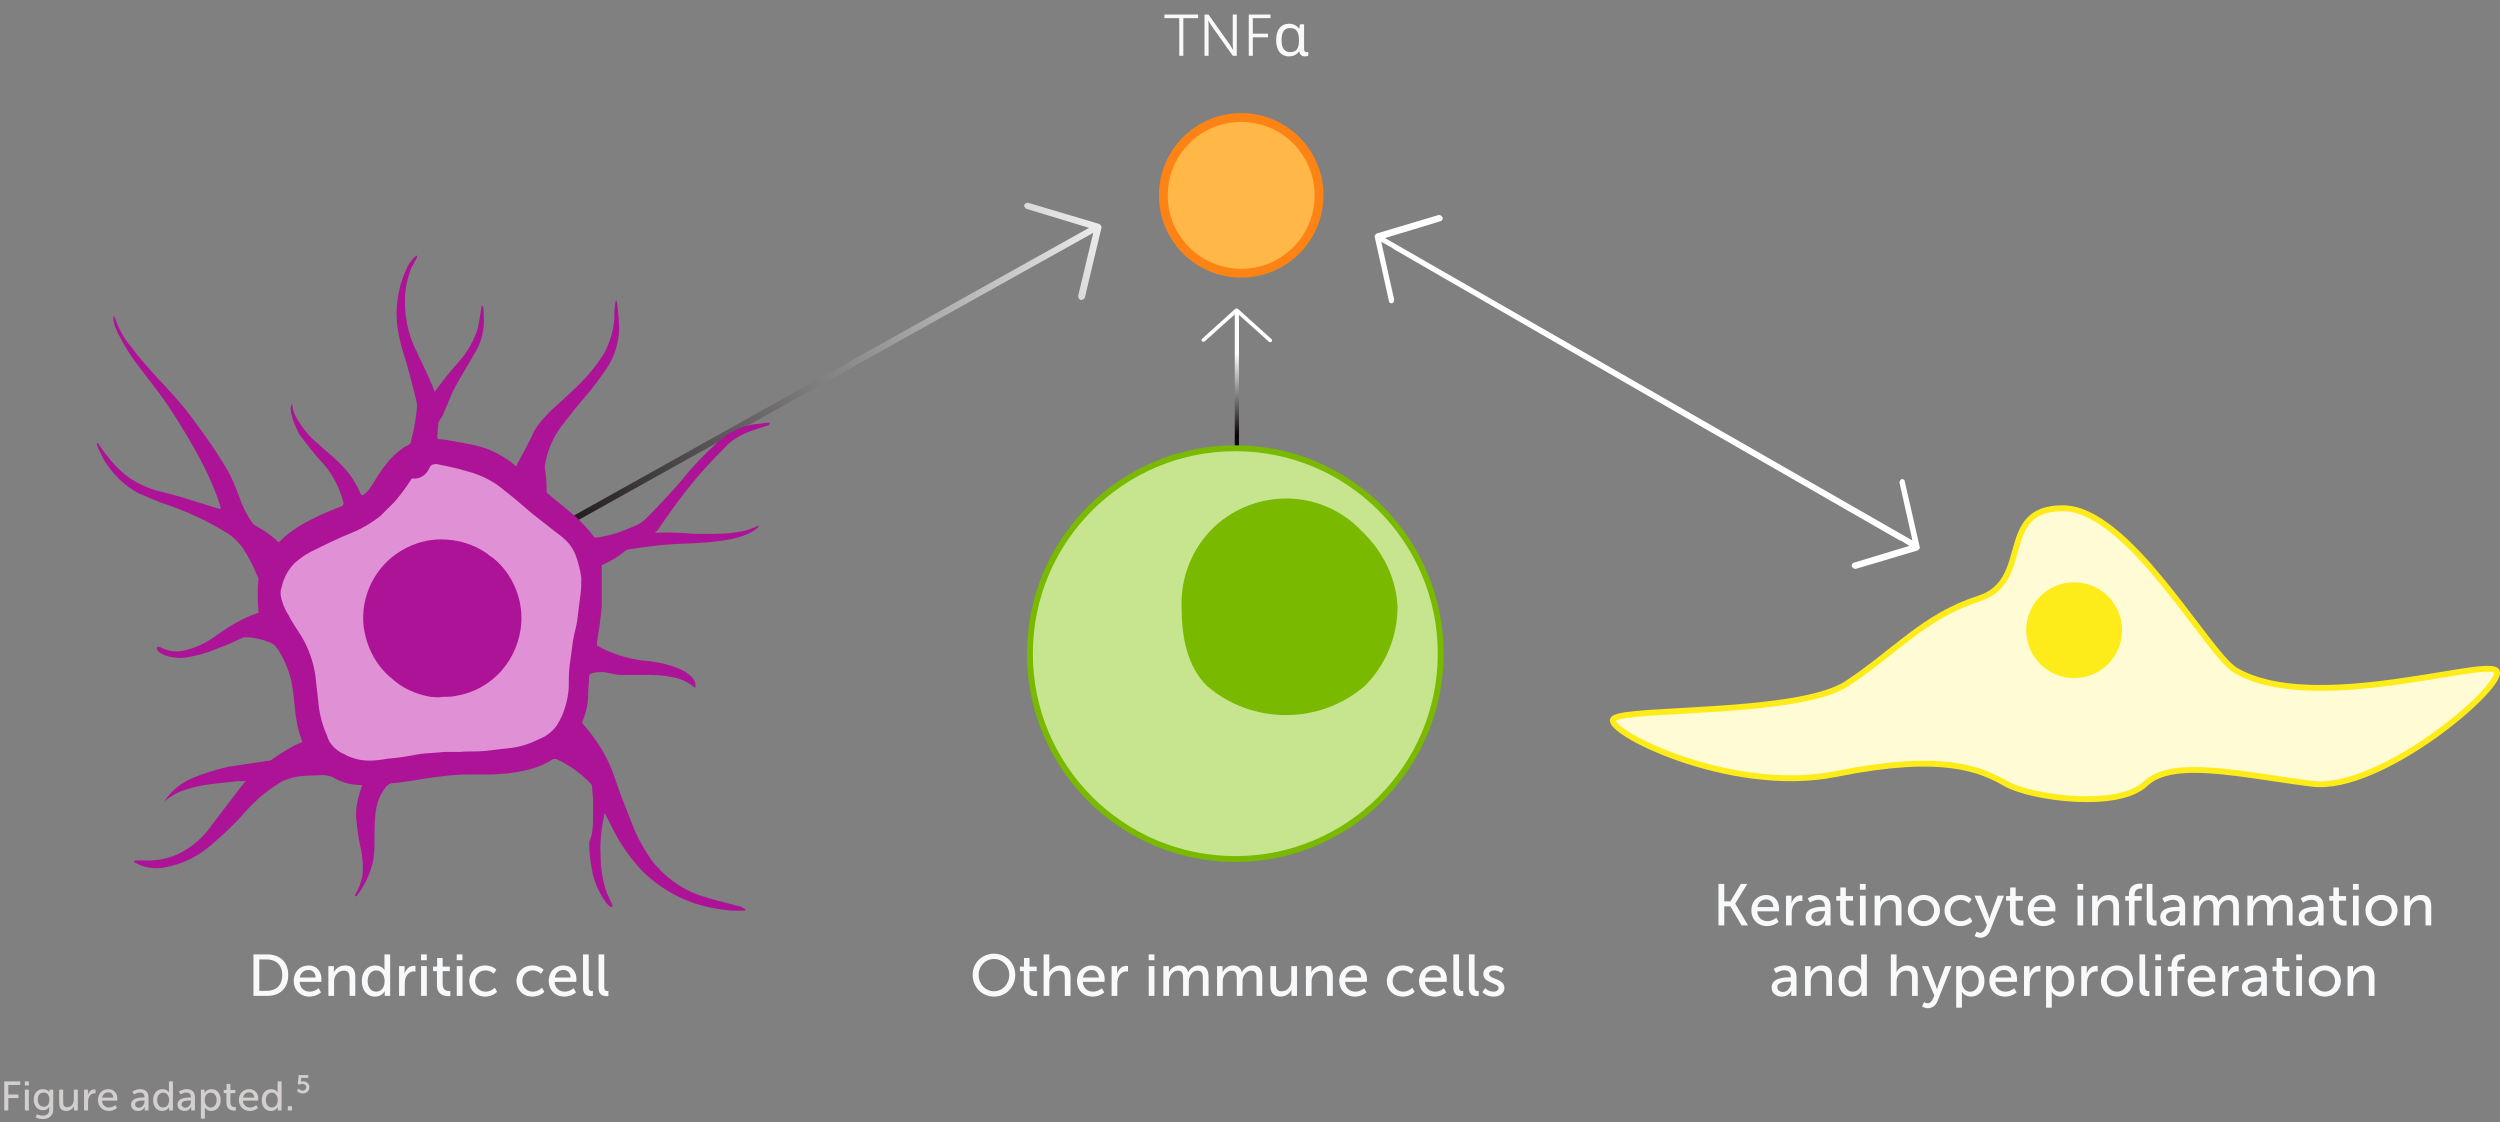 <svg width="851" height="382" viewBox="0 0 851 382" fill="none" xmlns="http://www.w3.org/2000/svg">
<rect x="0" y="0" width="851" height="382" fill="#808080" stroke="none"/>
<path d="M373.856 76.144L350.121 69.077C349.549 68.794 348.977 69.36 348.691 69.642C348.405 70.208 348.977 70.773 349.263 71.056L370.71 77.558L106.474 225.118C105.902 225.401 105.902 225.966 106.188 226.532C106.474 227.097 107.046 227.097 107.618 226.814L372.14 79.254L366.993 100.738C366.993 101.303 367.279 101.868 367.851 102.151C368.423 102.151 368.995 101.868 369.281 101.303L375 77.275C374.714 76.71 374.428 76.144 373.856 76.144Z" fill="url(#paint0_linear_2264_3816)"/>
<path d="M420.499 105.114L409.207 115.313C409.028 115.486 408.848 116.004 409.207 116.177C409.386 116.35 409.924 116.35 410.103 116.177L420.319 107.015V166.309C420.319 166.654 420.678 167 421.036 167C421.395 167 421.753 166.654 421.753 166.309V107.188L431.969 116.35C432.328 116.523 432.686 116.523 432.866 116.35C433.045 116.004 433.045 115.658 432.866 115.486L421.574 105.286C421.216 104.941 420.857 104.941 420.499 105.114Z" fill="url(#paint1_linear_2264_3816)"/>
<path d="M648.375 163.834C648.379 163.317 647.874 163.055 647.367 163.051C646.859 163.305 646.601 163.819 646.597 164.336L650.997 184.001L582.407 144.701L471.452 81.035L490.5 75.25C491.009 74.995 491.267 74.481 491.017 73.962C490.768 73.444 490.264 73.181 489.757 73.177L468.678 79.463C468.169 79.717 467.912 80.231 467.91 80.49L472.798 102.484C472.794 103 473.298 103.263 473.805 103.267C474.314 103.012 474.569 102.756 474.575 101.981L470.175 82.316L473.958 84.413L474.209 84.674L581.379 146.5L646.691 183.966L646.944 183.968L649.969 185.801L630.921 191.586C630.412 191.841 630.155 192.355 630.404 192.874C630.653 193.392 631.158 193.655 631.664 193.659L652.743 187.373C653.252 187.119 653.51 186.604 653.512 186.346L648.375 163.834Z" fill="white"/>
<path d="M549.418 244.544C554.237 240.837 612.437 243.432 628.747 232.682C645.058 221.932 655.067 209.699 673.602 203.768C692.137 197.837 679.533 173 702.145 173C724.758 173 751.448 222.673 761.086 228.234C787.035 243.432 845.234 224.156 849.682 228.234C854.131 232.311 810.759 269.752 787.035 266.786C763.31 263.821 739.586 257.889 730.318 266.786C721.051 275.683 691.395 271.605 682.869 266.786C674.343 261.967 661.739 256.036 625.04 263.45C588.342 270.864 544.229 247.881 549.418 244.544Z" fill="#FFFBD5" stroke="#FEEC1A" stroke-width="2"/>
<path d="M706.038 230.828C715.046 230.828 722.349 223.526 722.349 214.518C722.349 205.51 715.046 198.207 706.038 198.207C697.03 198.207 689.728 205.51 689.728 214.518C689.728 223.526 697.03 230.828 706.038 230.828Z" fill="#FEEC1A"/>
<path d="M420.5 292.415C459.113 292.415 490.415 261.113 490.415 222.501C490.415 183.888 459.113 152.586 420.5 152.586C381.887 152.586 350.585 183.888 350.585 222.501C350.585 261.113 381.887 292.415 420.5 292.415Z" fill="#C7E58E" stroke="#79B900" stroke-width="2" stroke-miterlimit="10"/>
<path d="M475.715 206.582C475.356 196.901 470.695 187.579 463.525 180.767C449.9 166.426 427.671 166.067 413.329 179.333C405.8 186.504 401.856 196.543 402.215 206.582C402.215 216.621 404.008 226.66 410.82 233.472C426.237 246.738 449.183 246.738 464.6 233.472C471.771 226.301 475.715 216.621 475.715 206.582Z" fill="#79B900"/>
<path d="M201.862 278.096V272.176C201.862 270.531 201.532 269.215 201.532 267.571C201.532 267.352 201.423 267.132 201.203 266.913C197.912 263.295 193.632 260.335 189.353 258.361H188.366C184.745 260.664 180.795 261.979 176.845 262.637C175.528 262.966 174.212 262.966 172.895 263.295H172.566L167.628 263.624H159.399C154.791 263.624 149.854 264.282 145.245 264.94C141.295 265.597 137.674 266.255 133.724 266.584C132.737 266.584 131.749 267.242 131.091 268.229C129.116 270.86 128.129 273.82 127.799 277.109C127.47 280.069 127.47 283.029 127.47 285.661C127.47 288.292 127.47 291.252 126.812 293.883C125.824 297.83 124.179 301.119 121.875 304.409C121.545 304.737 121.545 305.066 121.216 305.066H120.887V304.737C120.887 304.409 121.216 304.08 121.216 304.08C122.533 301.448 123.52 298.817 123.52 295.857C123.52 292.897 123.191 290.265 122.533 287.634C121.875 284.674 121.545 281.385 121.216 278.425V275.794C121.545 273.162 122.204 270.202 123.191 267.571V267.242C119.9 267.242 116.937 266.584 113.975 264.94C112.329 263.953 110.025 263.624 108.05 263.953H106.733C103.77 263.953 100.479 264.282 97.846 265.268C96.529 265.597 95.541 266.255 94.554 266.913C90.275 269.544 86.654 272.833 83.362 276.451C79.741 280.727 75.791 284.345 71.512 287.963C67.233 291.581 61.967 294.212 56.371 295.199C53.408 295.857 50.446 295.528 47.812 294.541C47.154 294.212 46.496 293.883 45.837 293.555L45.508 293.226C45.508 293.226 45.837 292.897 46.167 292.897H48.471C54.067 293.226 59.662 291.91 64.271 288.621C67.233 286.647 70.196 283.687 72.171 280.727C75.462 276.451 78.425 272.504 81.716 268.229C82.375 267.571 82.704 266.913 83.362 266.255L83.691 265.926H80.729C77.766 266.255 74.804 266.584 71.841 266.913C68.879 267.242 65.916 267.9 62.954 268.886C60.65 269.544 58.346 270.86 56.371 272.504L56.041 272.833C56.041 272.504 56.371 272.504 56.371 272.176C58.675 268.886 61.637 266.584 65.258 264.94C69.208 263.295 73.487 261.979 77.766 260.993C82.046 260.335 86.654 259.677 90.933 259.019C91.921 259.019 92.579 258.69 93.237 258.032C96.2 256.059 99.162 254.086 102.454 252.77C102.783 252.441 103.112 252.441 102.783 252.112C101.466 248.823 100.808 245.205 100.479 241.916C100.15 238.627 99.82 235.338 99.162 231.72C98.175 227.773 96.529 223.826 94.225 220.537C93.566 219.55 92.579 218.892 91.591 218.563C88.958 217.577 86.325 216.919 83.691 216.919H83.033C80.071 218.235 77.437 219.55 74.475 220.537C70.854 222.181 67.233 223.168 63.283 223.826C60.979 224.155 58.346 223.826 56.371 223.168C55.712 222.839 54.725 222.51 54.067 221.853C53.737 221.524 53.408 221.195 53.408 220.866V220.208H54.396C57.358 221.853 60.65 222.181 63.612 221.195C67.562 220.208 71.183 218.235 74.146 215.932C78.425 212.972 82.704 210.341 87.641 208.696C87.971 208.696 88.3 208.367 87.971 208.038C87.641 204.42 87.641 200.802 87.971 197.184C87.971 196.855 87.971 196.527 87.641 196.198C86.325 192.909 84.679 189.619 82.704 186.659C81.058 184.357 78.754 182.055 76.121 180.739C70.196 177.121 63.612 174.161 57.029 171.858C53.737 170.872 50.446 169.227 47.154 167.911C42.217 165.28 38.267 161.333 35.304 156.4C34.646 155.084 33.987 153.768 33.329 152.453C33.329 152.124 33 151.466 33 151.137V150.808H33.329C33.658 151.137 33.658 151.466 33.987 151.795C36.292 155.084 38.596 158.044 41.558 160.676C44.85 163.636 48.8 165.609 53.079 166.925C57.029 167.911 60.979 168.898 64.929 170.214C68.221 171.201 71.183 172.187 74.475 173.174H75.133V172.845C73.816 168.24 71.841 163.636 69.537 159.031C65.916 151.795 61.637 144.888 57.358 138.31C54.067 133.376 50.446 129.1 46.825 124.167C44.192 120.878 41.888 116.931 39.913 112.984C39.254 111.339 38.596 110.024 38.596 108.379V107.392C38.596 107.392 38.596 107.721 38.925 107.721C40.242 111.339 41.888 114.957 44.521 117.917C47.154 121.535 50.446 125.153 53.408 128.442C58.017 133.376 62.625 138.31 66.575 143.901C70.525 149.164 74.146 154.426 77.437 160.018C79.083 162.978 80.4 166.267 81.716 169.885C82.704 172.845 84.35 175.805 85.996 178.108C86.215 178.327 86.434 178.546 86.654 178.765C89.616 180.41 92.25 182.055 94.554 184.357C94.883 184.686 95.212 184.357 95.212 184.357C96.529 183.041 97.846 181.726 99.491 180.739C102.454 178.437 106.075 176.792 109.366 175.147C111.67 174.161 113.975 173.174 116.608 172.187C116.827 171.968 116.937 171.639 116.937 171.201C115.62 165.938 112.987 161.004 109.366 157.058C106.733 154.426 104.429 151.137 102.125 148.177C100.808 145.875 99.82 143.572 99.162 140.941C98.833 139.625 98.833 138.31 99.491 137.323C99.491 139.296 100.15 140.941 101.137 142.586C103.112 145.875 105.416 148.835 108.379 151.137C110.354 153.111 112.658 154.755 114.633 156.729C118.254 160.018 120.887 163.636 122.862 168.24C123.081 168.46 123.301 168.569 123.52 168.569C125.166 167.583 126.154 165.938 127.141 164.294C128.458 162.32 129.774 160.018 131.42 158.044C133.066 155.742 135.37 153.768 137.674 152.124C138.004 152.124 138.004 151.795 138.333 151.795C139.32 151.466 139.979 150.808 139.979 149.822C140.966 146.204 141.624 142.257 141.954 138.31C141.954 136.994 141.624 136.007 141.295 134.692C139.979 129.429 138.662 124.167 137.016 119.233C135.699 114.628 134.712 109.695 135.041 104.761C135.37 100.156 136.358 95.88 138.333 91.605C138.991 89.96 139.979 88.644 141.295 87.329C141.624 87.329 141.624 87 141.954 87V87.658C141.295 88.974 140.637 89.96 139.979 91.276C138.991 93.907 138.333 96.538 138.004 99.17C137.345 106.406 138.662 113.642 141.954 119.891C143.599 123.509 145.574 127.456 147.22 131.403C147.549 132.06 147.549 132.389 147.879 133.047C147.879 133.376 148.208 133.376 148.208 133.047C150.841 129.429 153.474 126.14 156.437 122.851C159.07 119.891 161.045 116.273 162.362 112.655C163.02 110.353 163.349 108.05 163.678 105.748C163.678 105.09 164.008 104.761 164.008 104.103H164.337C164.666 105.09 164.666 106.406 164.666 107.392C164.995 111.997 164.008 116.602 161.374 120.549C159.399 124.167 157.095 127.785 155.12 131.403C153.474 134.363 152.487 137.323 151.17 140.283C150.841 141.27 150.183 142.257 149.524 143.243C149.524 143.463 149.415 143.682 149.195 143.901C149.195 145.546 148.866 147.19 148.866 148.835C148.866 149.164 149.195 149.493 149.195 149.493C151.499 149.493 153.804 150.15 156.108 150.479C159.728 151.137 163.349 151.795 166.641 153.111C169.603 154.426 172.566 156.071 174.87 158.044C175.858 159.031 175.858 158.702 176.187 157.715C178.162 154.097 180.137 150.479 181.783 146.861C183.428 143.901 185.732 141.599 188.037 139.296C191.328 136.336 194.62 133.376 197.582 130.416C200.545 127.456 203.178 124.167 205.482 120.549C207.457 116.931 208.774 112.984 209.103 108.708C209.103 106.735 209.103 105.09 209.432 103.117C209.432 102.788 209.762 102.459 209.762 102.13C209.762 102.459 210.091 102.788 210.091 103.117C210.42 106.077 210.749 109.366 210.749 112.326V112.655C210.42 117.26 209.103 121.535 206.47 125.482C204.166 128.771 201.862 132.06 199.228 135.021C196.266 138.31 193.632 141.928 190.999 145.217C188.037 149.164 186.062 154.097 185.403 159.031C186.062 162.649 186.062 164.951 186.062 167.254C186.062 167.583 186.391 167.911 186.391 167.911C189.024 170.214 191.657 172.187 194.291 174.49C197.253 176.792 199.887 179.752 202.191 182.712C202.191 182.712 202.52 183.041 202.849 183.041C207.787 182.383 212.395 180.739 216.674 178.765C217.991 178.108 218.978 177.45 219.966 176.463C224.245 172.187 228.524 167.583 232.474 162.978C236.095 158.373 240.045 154.426 244.324 150.479C248.274 146.861 253.211 144.559 258.478 144.23C259.465 144.23 260.124 143.901 261.111 143.901H261.77C262.099 143.901 262.099 144.23 261.77 144.559C261.44 144.888 261.44 144.888 261.111 144.888C259.136 145.546 257.161 146.204 255.186 146.861C251.895 148.177 248.932 149.822 246.628 152.453C242.349 156.729 238.07 161.333 234.449 165.938C230.828 170.543 227.207 175.476 223.916 180.41L222.928 181.397H222.27H222.599C227.207 181.068 232.145 181.397 236.753 181.726H243.336C246.628 181.726 249.92 181.397 253.211 180.739C254.857 180.41 256.174 179.752 257.82 179.094C258.039 179.094 258.258 178.985 258.478 178.765C258.149 179.094 258.149 179.423 257.82 179.752C255.845 181.397 253.211 182.383 250.907 183.041C247.286 184.028 243.666 184.357 240.045 184.686C235.766 185.015 231.816 185.015 227.536 185.344C222.928 185.673 218.649 186.33 214.041 186.988C213.712 186.988 213.382 187.317 213.053 187.317C210.749 189.291 208.116 190.935 205.153 192.251C204.824 192.251 204.824 192.58 204.824 192.909V206.394C204.495 210.67 203.837 214.617 203.178 218.892C203.178 219.221 203.178 219.879 203.507 219.879C208.116 222.51 213.382 224.155 218.649 224.813C222.599 225.142 226.22 225.799 229.841 227.115C231.816 227.773 233.791 228.76 235.436 230.404C236.424 231.391 236.753 232.378 236.753 233.693V234.022H236.424C234.12 232.049 231.157 230.733 228.195 230.404C225.232 229.746 222.27 229.746 218.978 229.746H211.407C209.432 229.746 207.457 229.088 205.482 228.76C203.837 228.76 202.52 228.76 200.874 229.417C200.874 229.417 200.545 229.746 200.545 230.075C200.545 232.049 200.216 234.351 200.216 236.324C200.216 239.614 199.557 242.574 198.241 245.534V246.192C203.178 251.783 207.128 258.032 209.432 265.268C211.078 270.202 213.053 275.136 215.028 280.069C216.674 284.674 218.978 288.621 221.611 292.568C225.891 298.159 231.486 302.435 238.07 304.737C242.02 306.053 245.97 307.04 249.92 308.027C250.578 308.355 251.565 308.355 252.224 308.684C252.443 308.684 252.663 308.794 252.882 309.013C253.211 309.342 253.54 309.342 253.87 309.671C253.54 310 253.211 310 252.882 310H248.932C245.97 309.671 243.336 309.342 240.703 308.684C232.145 306.711 224.574 302.435 218.32 296.186C215.028 292.568 212.066 288.621 209.762 284.345C208.445 282.043 207.457 279.74 206.141 277.438L205.812 276.78C205.482 278.096 205.482 279.083 205.153 280.069C204.495 284.016 204.166 287.963 204.495 292.239C204.495 295.857 205.153 299.475 206.141 302.764C206.799 304.737 207.787 306.382 208.445 308.027V308.684H207.787C207.128 308.027 206.47 307.698 206.141 307.04C203.837 303.751 202.191 300.133 201.532 296.186C200.874 292.897 200.545 289.937 200.545 286.647C201.862 283.687 201.862 281.056 201.862 278.096ZM156.108 252.112H162.691C165.324 251.783 167.958 251.783 170.591 251.125C173.883 250.796 177.174 249.481 180.466 248.165C182.441 247.178 184.416 245.863 185.403 243.889C187.707 240.271 188.695 236.324 189.024 232.378C189.353 230.075 189.353 227.444 189.353 225.142C189.682 222.839 189.682 220.866 190.341 218.563C190.67 215.932 191.328 213.301 191.987 210.67C192.316 208.367 192.645 206.065 192.974 203.434C193.303 201.46 193.303 199.816 193.303 197.842C192.974 195.211 192.645 192.909 191.657 190.606C190.999 188.962 190.012 187.646 188.695 186.33C187.707 185.344 186.391 184.357 185.074 183.37C182.77 181.397 180.466 179.752 178.162 177.779C176.187 176.134 174.212 174.49 171.908 172.845C170.262 171.529 168.945 170.214 167.299 169.227C164.008 166.925 160.716 165.28 156.766 164.622C153.803 163.965 150.841 163.307 147.879 162.649C146.891 162.32 146.233 162.978 145.904 163.636C145.245 165.938 143.27 167.254 140.966 166.925C140.747 166.925 140.637 167.034 140.637 167.254C139.32 169.885 137.674 172.187 135.699 174.49C134.054 176.134 132.737 177.779 131.091 179.094C128.458 181.068 125.495 183.041 122.204 184.028C117.925 185.673 113.316 187.975 109.366 189.948C107.72 190.935 106.075 191.922 104.758 193.237C102.454 195.54 101.137 198.171 100.479 201.131C100.15 201.789 100.15 202.447 100.15 203.105C100.479 205.407 101.466 207.709 102.783 209.354C104.1 211.656 105.745 213.959 107.062 216.261C109.366 219.879 111.012 224.155 111.341 228.431C111.67 231.062 112 234.022 112.329 236.653C112.658 240.271 113.645 243.889 114.962 247.178C115.62 249.481 117.266 251.454 119.57 252.77C119.9 252.77 120.229 253.099 120.558 253.428C122.862 254.414 125.495 255.072 128.129 255.072C130.104 255.072 132.079 254.743 133.724 254.414C137.016 253.757 140.637 253.099 143.929 252.77C146.233 252.441 148.866 252.112 151.17 252.112H156.108Z" fill="#AD1396"/>
<path d="M156.733 255.96H151.137C148.504 256.289 145.871 256.289 143.237 256.618C139.616 257.276 135.996 257.934 132.046 258.262C130.071 258.591 127.766 258.92 125.791 258.92C122.829 258.92 120.196 258.262 117.562 256.947C117.233 256.618 116.904 256.618 116.246 256.289C113.942 254.973 111.967 253 111.308 250.369C109.662 246.751 108.675 242.804 108.346 238.857C108.017 235.897 107.687 232.936 107.358 229.976C106.7 225.372 105.054 220.767 102.75 216.82C101.104 214.189 99.458 211.886 98.142 209.255C96.825 207.282 95.838 204.65 95.508 202.348C95.508 201.69 95.508 200.703 95.838 200.046C96.496 196.757 98.142 193.796 100.446 191.494C102.092 190.178 103.737 188.863 105.712 187.876C110.321 185.574 114.929 183.271 119.867 181.298C123.158 179.982 126.45 178.009 129.412 175.706C131.058 174.062 132.704 172.417 134.35 170.773C136.325 168.47 138.3 165.839 139.946 163.208C139.946 162.879 140.275 162.879 140.604 162.879C142.908 163.208 145.212 161.563 146.2 159.261C146.529 158.274 147.516 157.945 148.504 157.945C151.795 158.603 155.087 159.261 158.379 160.248C162.329 161.234 166.279 162.879 169.9 165.51C171.545 166.826 173.191 168.141 174.837 169.457C177.141 171.431 179.116 173.075 181.42 175.049C184.054 177.022 186.358 178.995 188.991 180.969C190.308 181.956 191.624 182.942 192.941 184.258C194.258 185.574 195.245 187.218 195.904 188.863C196.891 191.494 197.549 194.125 197.879 196.757C197.879 198.73 197.879 200.703 197.549 202.677C197.22 205.308 196.891 207.939 196.562 210.571C196.233 213.531 195.245 216.162 194.916 219.122C194.587 221.425 194.258 223.727 193.929 226.358C193.599 228.99 193.599 231.621 193.599 234.252C193.27 238.528 191.954 243.133 189.649 246.751C188.333 248.724 186.358 250.369 184.054 251.355C180.762 253 177.141 254.316 173.52 254.644C170.558 254.973 167.925 255.302 164.962 255.631C161.67 255.96 159.037 255.631 156.733 255.96Z" fill="#E090D4"/>
<path d="M146.529 237.213C146.529 236.555 146.858 236.226 147.517 236.226C147.187 236.555 146.529 236.555 146.529 237.213C141.262 236.226 136.983 234.252 133.362 230.963C128.096 226.688 124.804 220.438 123.817 213.531C122.5 203.006 127.767 192.481 136.983 187.219C140.933 184.916 145.542 183.601 150.15 183.601C155.746 183.601 161.341 185.245 165.95 188.534L166.279 188.863C167.266 189.521 168.254 190.179 169.241 191.165C174.837 196.428 177.8 203.993 177.471 211.558C176.812 224.385 167.596 234.91 155.087 236.884C153.771 237.213 152.125 237.213 150.479 237.213C149.162 237.542 147.846 237.213 146.529 237.213Z" fill="#AD1396"/>
<path d="M1.441 378V368.116H6.887V369.32H2.827V372.568H6.285V373.772H2.827V378H1.441ZM8.447 369.502V368.116H9.819V369.502H8.447ZM8.461 378V370.916H9.819V378H8.461ZM12.578 379.288C12.578 379.288 13.46 379.764 14.524 379.764C15.756 379.764 16.764 379.218 16.764 377.776V377.258C16.764 377.034 16.778 376.81 16.778 376.81H16.75C16.33 377.51 15.672 377.916 14.65 377.916C12.676 377.916 11.486 376.334 11.486 374.29C11.486 372.26 12.62 370.748 14.58 370.748C16.288 370.748 16.806 371.798 16.806 371.798H16.834C16.834 371.798 16.82 371.7 16.82 371.574V370.916H18.122V377.706C18.122 380.044 16.344 380.94 14.552 380.94C13.698 380.94 12.816 380.702 12.13 380.352L12.578 379.288ZM14.916 376.74C15.896 376.74 16.792 376.152 16.792 374.304C16.792 372.456 15.896 371.924 14.79 371.924C13.558 371.924 12.858 372.82 12.858 374.262C12.858 375.732 13.642 376.74 14.916 376.74ZM20.149 375.452V370.916H21.507V375.144C21.507 376.124 21.703 376.908 22.837 376.908C24.279 376.908 25.133 375.634 25.133 374.234V370.916H26.491V378H25.175V377.062C25.175 376.768 25.203 376.544 25.203 376.544H25.175C24.881 377.244 23.957 378.168 22.571 378.168C20.975 378.168 20.149 377.328 20.149 375.452ZM28.614 378V370.916H29.93V372.148C29.93 372.442 29.902 372.68 29.902 372.68H29.93C30.252 371.644 31.078 370.832 32.17 370.832C32.352 370.832 32.52 370.86 32.52 370.86V372.204C32.52 372.204 32.338 372.162 32.128 372.162C31.26 372.162 30.462 372.778 30.14 373.828C30.014 374.234 29.972 374.668 29.972 375.102V378H28.614ZM33.333 374.458C33.333 372.204 34.859 370.748 36.875 370.748C38.877 370.748 39.941 372.232 39.941 374.066C39.941 374.248 39.899 374.654 39.899 374.654H34.733C34.803 376.208 35.909 376.992 37.169 376.992C38.387 376.992 39.269 376.166 39.269 376.166L39.829 377.16C39.829 377.16 38.779 378.168 37.085 378.168C34.859 378.168 33.333 376.558 33.333 374.458ZM34.775 373.632H38.555C38.513 372.414 37.757 371.826 36.847 371.826C35.811 371.826 34.971 372.47 34.775 373.632ZM44.61 376.012C44.61 373.674 47.69 373.576 48.88 373.576H49.188V373.45C49.188 372.288 48.53 371.896 47.634 371.896C46.542 371.896 45.66 372.582 45.66 372.582L45.1 371.588C45.1 371.588 46.122 370.748 47.746 370.748C49.538 370.748 50.546 371.728 50.546 373.52V378H49.286V377.328C49.286 377.006 49.314 376.768 49.314 376.768H49.286C49.286 376.768 48.712 378.168 47.018 378.168C45.8 378.168 44.61 377.426 44.61 376.012ZM45.982 375.942C45.982 376.516 46.43 377.076 47.312 377.076C48.46 377.076 49.202 375.872 49.202 374.822V374.598H48.852C47.83 374.598 45.982 374.668 45.982 375.942ZM52.119 374.458C52.119 372.204 53.449 370.748 55.325 370.748C56.963 370.748 57.509 371.868 57.509 371.868H57.537C57.537 371.868 57.509 371.658 57.509 371.392V368.116H58.867V378H57.579V377.328C57.579 377.048 57.593 376.852 57.593 376.852H57.565C57.565 376.852 56.991 378.168 55.241 378.168C53.323 378.168 52.119 376.656 52.119 374.458ZM53.505 374.458C53.505 375.998 54.331 376.992 55.507 376.992C56.557 376.992 57.551 376.25 57.551 374.444C57.551 373.184 56.893 371.924 55.549 371.924C54.429 371.924 53.505 372.848 53.505 374.458ZM60.415 376.012C60.415 373.674 63.495 373.576 64.685 373.576H64.993V373.45C64.993 372.288 64.335 371.896 63.439 371.896C62.347 371.896 61.465 372.582 61.465 372.582L60.905 371.588C60.905 371.588 61.927 370.748 63.551 370.748C65.343 370.748 66.351 371.728 66.351 373.52V378H65.091V377.328C65.091 377.006 65.119 376.768 65.119 376.768H65.091C65.091 376.768 64.517 378.168 62.823 378.168C61.605 378.168 60.415 377.426 60.415 376.012ZM61.787 375.942C61.787 376.516 62.235 377.076 63.117 377.076C64.265 377.076 65.007 375.872 65.007 374.822V374.598H64.657C63.635 374.598 61.787 374.668 61.787 375.942ZM68.385 380.8V370.916H69.631V371.518C69.631 371.798 69.603 372.036 69.603 372.036H69.631C69.631 372.036 70.233 370.748 72.011 370.748C73.915 370.748 75.119 372.26 75.119 374.458C75.119 376.712 73.761 378.168 71.913 378.168C70.359 378.168 69.743 377.006 69.743 377.006H69.715C69.715 377.006 69.743 377.258 69.743 377.622V380.8H68.385ZM69.701 374.486C69.701 375.746 70.401 377.006 71.703 377.006C72.823 377.006 73.747 376.082 73.747 374.472C73.747 372.932 72.921 371.938 71.745 371.938C70.681 371.938 69.701 372.68 69.701 374.486ZM77.074 375.41V372.106H76.15V371.014H77.116V368.97H78.432V371.014H80.14V372.106H78.432V375.256C78.432 376.67 79.426 376.852 79.944 376.852C80.14 376.852 80.266 376.824 80.266 376.824V378.028C80.266 378.028 80.07 378.056 79.79 378.056C78.88 378.056 77.074 377.776 77.074 375.41ZM81.307 374.458C81.307 372.204 82.833 370.748 84.849 370.748C86.851 370.748 87.915 372.232 87.915 374.066C87.915 374.248 87.873 374.654 87.873 374.654H82.707C82.777 376.208 83.883 376.992 85.143 376.992C86.361 376.992 87.243 376.166 87.243 376.166L87.803 377.16C87.803 377.16 86.753 378.168 85.059 378.168C82.833 378.168 81.307 376.558 81.307 374.458ZM82.749 373.632H86.529C86.487 372.414 85.731 371.826 84.821 371.826C83.785 371.826 82.945 372.47 82.749 373.632ZM89.101 374.458C89.101 372.204 90.431 370.748 92.307 370.748C93.945 370.748 94.491 371.868 94.491 371.868H94.519C94.519 371.868 94.491 371.658 94.491 371.392V368.116H95.849V378H94.561V377.328C94.561 377.048 94.575 376.852 94.575 376.852H94.547C94.547 376.852 93.973 378.168 92.223 378.168C90.305 378.168 89.101 376.656 89.101 374.458ZM90.487 374.458C90.487 375.998 91.313 376.992 92.489 376.992C93.539 376.992 94.533 376.25 94.533 374.444C94.533 373.184 93.875 371.924 92.531 371.924C91.411 371.924 90.487 372.848 90.487 374.458ZM97.971 378V376.558H99.399V378H97.971ZM103.066 372.218C101.75 372.218 101.064 371.266 101.064 371.266L101.694 370.552C101.694 370.552 102.142 371.252 103.01 371.252C103.682 371.252 104.256 370.776 104.256 370.104C104.256 369.446 103.696 368.942 102.996 368.942C102.38 368.942 101.946 369.25 101.946 369.25L101.358 369.026L101.68 365.96H104.928V366.898H102.548L102.45 367.766C102.422 368.046 102.38 368.214 102.38 368.214H102.408C102.408 368.214 102.73 368.074 103.192 368.074C104.438 368.074 105.32 368.998 105.32 370.104C105.32 371.224 104.424 372.218 103.066 372.218Z" fill="#D2CFCE"/>
<path d="M422.5 93C437.136 93 449 81.135 449 66.5C449 51.864 437.136 40 422.5 40C407.864 40 396 51.864 396 66.5C396 81.135 407.864 93 422.5 93Z" fill="#FFB848"/>
<path d="M422.5 93C437.136 93 449 81.135 449 66.5C449 51.864 437.136 40 422.5 40C407.864 40 396 51.864 396 66.5C396 81.135 407.864 93 422.5 93Z" stroke="#FD8414" stroke-width="3"/>
<path d="M584.961 315V300.88H586.941V306.82H589.041L592.601 300.88H594.781L590.681 307.58V307.62L595.041 315H592.801L589.041 308.52H586.941V315H584.961ZM596.166 309.94C596.166 306.72 598.346 304.64 601.226 304.64C604.086 304.64 605.606 306.76 605.606 309.38C605.606 309.64 605.546 310.22 605.546 310.22H598.166C598.266 312.44 599.846 313.56 601.646 313.56C603.386 313.56 604.646 312.38 604.646 312.38L605.446 313.8C605.446 313.8 603.946 315.24 601.526 315.24C598.346 315.24 596.166 312.94 596.166 309.94ZM598.226 308.76H603.626C603.566 307.02 602.486 306.18 601.186 306.18C599.706 306.18 598.506 307.1 598.226 308.76ZM607.959 315V304.88H609.839V306.64C609.839 307.06 609.799 307.4 609.799 307.4H609.839C610.299 305.92 611.479 304.76 613.039 304.76C613.299 304.76 613.539 304.8 613.539 304.8V306.72C613.539 306.72 613.279 306.66 612.979 306.66C611.739 306.66 610.599 307.54 610.139 309.04C609.959 309.62 609.899 310.24 609.899 310.86V315H607.959ZM614.639 312.16C614.639 308.82 619.039 308.68 620.739 308.68H621.179V308.5C621.179 306.84 620.239 306.28 618.959 306.28C617.399 306.28 616.139 307.26 616.139 307.26L615.339 305.84C615.339 305.84 616.799 304.64 619.119 304.64C621.679 304.64 623.119 306.04 623.119 308.6V315H621.319V314.04C621.319 313.58 621.359 313.24 621.359 313.24H621.319C621.319 313.24 620.499 315.24 618.079 315.24C616.339 315.24 614.639 314.18 614.639 312.16ZM616.599 312.06C616.599 312.88 617.239 313.68 618.499 313.68C620.139 313.68 621.199 311.96 621.199 310.46V310.14H620.699C619.239 310.14 616.599 310.24 616.599 312.06ZM626.387 311.3V306.58H625.067V305.02H626.447V302.1H628.327V305.02H630.767V306.58H628.327V311.08C628.327 313.1 629.747 313.36 630.487 313.36C630.767 313.36 630.947 313.32 630.947 313.32V315.04C630.947 315.04 630.667 315.08 630.267 315.08C628.967 315.08 626.387 314.68 626.387 311.3ZM633.115 302.86V300.88H635.075V302.86H633.115ZM633.135 315V304.88H635.075V315H633.135ZM638.116 315V304.88H639.996V306.22C639.996 306.62 639.956 306.96 639.956 306.96H639.996C640.396 306.08 641.596 304.64 643.796 304.64C646.176 304.64 647.276 305.94 647.276 308.52V315H645.336V308.96C645.336 307.54 645.036 306.42 643.416 306.42C641.876 306.42 640.636 307.44 640.216 308.9C640.096 309.3 640.056 309.76 640.056 310.26V315H638.116ZM649.426 309.92C649.426 306.86 651.866 304.64 654.886 304.64C657.906 304.64 660.346 306.86 660.346 309.92C660.346 313 657.906 315.24 654.886 315.24C651.866 315.24 649.426 313 649.426 309.92ZM651.406 309.92C651.406 312.04 652.986 313.56 654.886 313.56C656.806 313.56 658.366 312.04 658.366 309.92C658.366 307.82 656.806 306.32 654.886 306.32C652.986 306.32 651.406 307.82 651.406 309.92ZM661.927 309.94C661.927 306.94 664.167 304.64 667.347 304.64C669.887 304.64 671.147 306.12 671.147 306.12L670.227 307.48C670.227 307.48 669.147 306.32 667.427 306.32C665.387 306.32 663.907 307.84 663.907 309.92C663.907 311.98 665.387 313.56 667.487 313.56C669.367 313.56 670.607 312.2 670.607 312.2L671.387 313.62C671.387 313.62 669.987 315.24 667.347 315.24C664.167 315.24 661.927 312.98 661.927 309.94ZM672.164 318.58L672.844 317.1C672.844 317.1 673.404 317.52 674.024 317.52C674.804 317.52 675.464 316.96 675.844 316.04L676.344 314.88L672.104 304.88H674.284L676.824 311.5C677.024 312.02 677.204 312.72 677.204 312.72H677.244C677.244 312.72 677.404 312.04 677.584 311.52L680.044 304.88H682.144L677.404 316.82C676.784 318.38 675.544 319.2 674.124 319.2C672.984 319.2 672.164 318.58 672.164 318.58ZM684.2 311.3V306.58H682.88V305.02H684.26V302.1H686.14V305.02H688.58V306.58H686.14V311.08C686.14 313.1 687.56 313.36 688.3 313.36C688.58 313.36 688.76 313.32 688.76 313.32V315.04C688.76 315.04 688.48 315.08 688.08 315.08C686.78 315.08 684.2 314.68 684.2 311.3ZM690.248 309.94C690.248 306.72 692.428 304.64 695.308 304.64C698.168 304.64 699.688 306.76 699.688 309.38C699.688 309.64 699.628 310.22 699.628 310.22H692.248C692.348 312.44 693.928 313.56 695.728 313.56C697.468 313.56 698.728 312.38 698.728 312.38L699.528 313.8C699.528 313.8 698.028 315.24 695.608 315.24C692.428 315.24 690.248 312.94 690.248 309.94ZM692.308 308.76H697.708C697.648 307.02 696.568 306.18 695.268 306.18C693.788 306.18 692.588 307.1 692.308 308.76ZM707.158 302.86V300.88H709.118V302.86H707.158ZM707.178 315V304.88H709.118V315H707.178ZM712.159 315V304.88H714.039V306.22C714.039 306.62 713.999 306.96 713.999 306.96H714.039C714.439 306.08 715.639 304.64 717.839 304.64C720.219 304.64 721.319 305.94 721.319 308.52V315H719.379V308.96C719.379 307.54 719.079 306.42 717.459 306.42C715.919 306.42 714.679 307.44 714.259 308.9C714.139 309.3 714.099 309.76 714.099 310.26V315H712.159ZM724.691 315V306.58H723.431V305.02H724.691V304.54C724.691 301.2 727.211 300.78 728.491 300.78C728.931 300.78 729.231 300.84 729.231 300.84V302.5C729.231 302.5 729.031 302.46 728.731 302.46C727.991 302.46 726.611 302.7 726.611 304.58V305.02H729.011V306.58H726.611V315H724.691ZM730.751 312.24V300.88H732.691V311.9C732.691 313.12 733.171 313.34 733.771 313.34C733.951 313.34 734.111 313.32 734.111 313.32V315.04C734.111 315.04 733.811 315.08 733.471 315.08C732.371 315.08 730.751 314.78 730.751 312.24ZM735.343 312.16C735.343 308.82 739.743 308.68 741.443 308.68H741.883V308.5C741.883 306.84 740.943 306.28 739.663 306.28C738.103 306.28 736.843 307.26 736.843 307.26L736.043 305.84C736.043 305.84 737.503 304.64 739.823 304.64C742.383 304.64 743.823 306.04 743.823 308.6V315H742.023V314.04C742.023 313.58 742.063 313.24 742.063 313.24H742.023C742.023 313.24 741.203 315.24 738.783 315.24C737.043 315.24 735.343 314.18 735.343 312.16ZM737.303 312.06C737.303 312.88 737.943 313.68 739.203 313.68C740.843 313.68 741.903 311.96 741.903 310.46V310.14H741.403C739.943 310.14 737.303 310.24 737.303 312.06ZM746.729 315V304.88H748.609V306.22C748.609 306.62 748.569 306.96 748.569 306.96H748.609C749.089 305.78 750.509 304.64 752.089 304.64C753.789 304.64 754.789 305.42 755.129 306.94H755.169C755.729 305.72 757.129 304.64 758.769 304.64C761.049 304.64 762.109 305.94 762.109 308.52V315H760.169V308.94C760.169 307.52 759.889 306.4 758.369 306.4C756.949 306.4 755.889 307.6 755.529 308.98C755.429 309.4 755.389 309.86 755.389 310.38V315H753.449V308.94C753.449 307.62 753.249 306.4 751.689 306.4C750.209 306.4 749.169 307.62 748.789 309.06C748.689 309.46 748.669 309.92 748.669 310.38V315H746.729ZM765.01 315V304.88H766.89V306.22C766.89 306.62 766.85 306.96 766.85 306.96H766.89C767.37 305.78 768.79 304.64 770.37 304.64C772.07 304.64 773.07 305.42 773.41 306.94H773.45C774.01 305.72 775.41 304.64 777.05 304.64C779.33 304.64 780.39 305.94 780.39 308.52V315H778.45V308.94C778.45 307.52 778.17 306.4 776.65 306.4C775.23 306.4 774.17 307.6 773.81 308.98C773.71 309.4 773.67 309.86 773.67 310.38V315H771.73V308.94C771.73 307.62 771.53 306.4 769.97 306.4C768.49 306.4 767.45 307.62 767.07 309.06C766.97 309.46 766.95 309.92 766.95 310.38V315H765.01ZM782.471 312.16C782.471 308.82 786.871 308.68 788.571 308.68H789.011V308.5C789.011 306.84 788.071 306.28 786.791 306.28C785.231 306.28 783.971 307.26 783.971 307.26L783.171 305.84C783.171 305.84 784.631 304.64 786.951 304.64C789.511 304.64 790.951 306.04 790.951 308.6V315H789.151V314.04C789.151 313.58 789.191 313.24 789.191 313.24H789.151C789.151 313.24 788.331 315.24 785.911 315.24C784.171 315.24 782.471 314.18 782.471 312.16ZM784.431 312.06C784.431 312.88 785.071 313.68 786.331 313.68C787.971 313.68 789.031 311.96 789.031 310.46V310.14H788.531C787.071 310.14 784.431 310.24 784.431 312.06ZM794.219 311.3V306.58H792.899V305.02H794.279V302.1H796.159V305.02H798.599V306.58H796.159V311.08C796.159 313.1 797.579 313.36 798.319 313.36C798.599 313.36 798.779 313.32 798.779 313.32V315.04C798.779 315.04 798.499 315.08 798.099 315.08C796.799 315.08 794.219 314.68 794.219 311.3ZM800.947 302.86V300.88H802.907V302.86H800.947ZM800.967 315V304.88H802.907V315H800.967ZM805.208 309.92C805.208 306.86 807.648 304.64 810.668 304.64C813.688 304.64 816.128 306.86 816.128 309.92C816.128 313 813.688 315.24 810.668 315.24C807.648 315.24 805.208 313 805.208 309.92ZM807.188 309.92C807.188 312.04 808.768 313.56 810.668 313.56C812.588 313.56 814.148 312.04 814.148 309.92C814.148 307.82 812.588 306.32 810.668 306.32C808.768 306.32 807.188 307.82 807.188 309.92ZM818.428 315V304.88H820.308V306.22C820.308 306.62 820.268 306.96 820.268 306.96H820.308C820.708 306.08 821.908 304.64 824.108 304.64C826.488 304.64 827.588 305.94 827.588 308.52V315H825.648V308.96C825.648 307.54 825.348 306.42 823.728 306.42C822.188 306.42 820.948 307.44 820.528 308.9C820.408 309.3 820.368 309.76 820.368 310.26V315H818.428ZM603.057 336.16C603.057 332.82 607.457 332.68 609.157 332.68H609.597V332.5C609.597 330.84 608.657 330.28 607.377 330.28C605.817 330.28 604.557 331.26 604.557 331.26L603.757 329.84C603.757 329.84 605.217 328.64 607.537 328.64C610.097 328.64 611.537 330.04 611.537 332.6V339H609.737V338.04C609.737 337.58 609.777 337.24 609.777 337.24H609.737C609.737 337.24 608.917 339.24 606.497 339.24C604.757 339.24 603.057 338.18 603.057 336.16ZM605.017 336.06C605.017 336.88 605.657 337.68 606.917 337.68C608.557 337.68 609.617 335.96 609.617 334.46V334.14H609.117C607.657 334.14 605.017 334.24 605.017 336.06ZM614.444 339V328.88H616.324V330.22C616.324 330.62 616.284 330.96 616.284 330.96H616.324C616.724 330.08 617.924 328.64 620.124 328.64C622.504 328.64 623.604 329.94 623.604 332.52V339H621.664V332.96C621.664 331.54 621.364 330.42 619.744 330.42C618.204 330.42 616.964 331.44 616.544 332.9C616.424 333.3 616.384 333.76 616.384 334.26V339H614.444ZM625.835 333.94C625.835 330.72 627.735 328.64 630.415 328.64C632.755 328.64 633.535 330.24 633.535 330.24H633.575C633.575 330.24 633.535 329.94 633.535 329.56V324.88H635.475V339H633.635V338.04C633.635 337.64 633.655 337.36 633.655 337.36H633.615C633.615 337.36 632.795 339.24 630.295 339.24C627.555 339.24 625.835 337.08 625.835 333.94ZM627.815 333.94C627.815 336.14 628.995 337.56 630.675 337.56C632.175 337.56 633.595 336.5 633.595 333.92C633.595 332.12 632.655 330.32 630.735 330.32C629.135 330.32 627.815 331.64 627.815 333.94ZM643.643 339V324.88H645.583V330.06C645.583 330.54 645.543 330.9 645.543 330.9H645.583C646.023 329.92 647.303 328.64 649.323 328.64C651.703 328.64 652.803 329.94 652.803 332.52V339H650.863V332.96C650.863 331.54 650.563 330.42 648.943 330.42C647.423 330.42 646.163 331.46 645.743 332.92C645.623 333.32 645.583 333.78 645.583 334.26V339H643.643ZM654.274 342.58L654.954 341.1C654.954 341.1 655.514 341.52 656.134 341.52C656.914 341.52 657.574 340.96 657.954 340.04L658.454 338.88L654.214 328.88H656.394L658.934 335.5C659.134 336.02 659.314 336.72 659.314 336.72H659.354C659.354 336.72 659.514 336.04 659.694 335.52L662.154 328.88H664.254L659.514 340.82C658.894 342.38 657.654 343.2 656.234 343.2C655.094 343.2 654.274 342.58 654.274 342.58ZM665.889 343V328.88H667.669V329.74C667.669 330.14 667.629 330.48 667.629 330.48H667.669C667.669 330.48 668.529 328.64 671.069 328.64C673.789 328.64 675.509 330.8 675.509 333.94C675.509 337.16 673.569 339.24 670.929 339.24C668.709 339.24 667.829 337.58 667.829 337.58H667.789C667.789 337.58 667.829 337.94 667.829 338.46V343H665.889ZM667.769 333.98C667.769 335.78 668.769 337.58 670.629 337.58C672.229 337.58 673.549 336.26 673.549 333.96C673.549 331.76 672.369 330.34 670.689 330.34C669.169 330.34 667.769 331.4 667.769 333.98ZM677.181 333.94C677.181 330.72 679.361 328.64 682.241 328.64C685.101 328.64 686.621 330.76 686.621 333.38C686.621 333.64 686.561 334.22 686.561 334.22H679.181C679.281 336.44 680.861 337.56 682.661 337.56C684.401 337.56 685.661 336.38 685.661 336.38L686.461 337.8C686.461 337.8 684.961 339.24 682.541 339.24C679.361 339.24 677.181 336.94 677.181 333.94ZM679.241 332.76H684.641C684.581 331.02 683.501 330.18 682.201 330.18C680.721 330.18 679.521 331.1 679.241 332.76ZM688.975 339V328.88H690.855V330.64C690.855 331.06 690.815 331.4 690.815 331.4H690.855C691.315 329.92 692.495 328.76 694.055 328.76C694.315 328.76 694.555 328.8 694.555 328.8V330.72C694.555 330.72 694.295 330.66 693.995 330.66C692.755 330.66 691.615 331.54 691.155 333.04C690.975 333.62 690.915 334.24 690.915 334.86V339H688.975ZM696.475 343V328.88H698.255V329.74C698.255 330.14 698.215 330.48 698.215 330.48H698.255C698.255 330.48 699.115 328.64 701.655 328.64C704.375 328.64 706.095 330.8 706.095 333.94C706.095 337.16 704.155 339.24 701.515 339.24C699.295 339.24 698.415 337.58 698.415 337.58H698.375C698.375 337.58 698.415 337.94 698.415 338.46V343H696.475ZM698.355 333.98C698.355 335.78 699.355 337.58 701.215 337.58C702.815 337.58 704.135 336.26 704.135 333.96C704.135 331.76 702.955 330.34 701.275 330.34C699.755 330.34 698.355 331.4 698.355 333.98ZM708.467 339V328.88H710.347V330.64C710.347 331.06 710.307 331.4 710.307 331.4H710.347C710.807 329.92 711.987 328.76 713.547 328.76C713.807 328.76 714.047 328.8 714.047 328.8V330.72C714.047 330.72 713.787 330.66 713.487 330.66C712.247 330.66 711.107 331.54 710.647 333.04C710.467 333.62 710.407 334.24 710.407 334.86V339H708.467ZM715.169 333.92C715.169 330.86 717.609 328.64 720.629 328.64C723.649 328.64 726.089 330.86 726.089 333.92C726.089 337 723.649 339.24 720.629 339.24C717.609 339.24 715.169 337 715.169 333.92ZM717.149 333.92C717.149 336.04 718.729 337.56 720.629 337.56C722.549 337.56 724.109 336.04 724.109 333.92C724.109 331.82 722.549 330.32 720.629 330.32C718.729 330.32 717.149 331.82 717.149 333.92ZM728.269 336.24V324.88H730.209V335.9C730.209 337.12 730.689 337.34 731.289 337.34C731.469 337.34 731.629 337.32 731.629 337.32V339.04C731.629 339.04 731.329 339.08 730.989 339.08C729.889 339.08 728.269 338.78 728.269 336.24ZM733.662 326.86V324.88H735.622V326.86H733.662ZM733.682 339V328.88H735.622V339H733.682ZM739.203 339V330.58H737.943V329.02H739.203V328.54C739.203 325.2 741.723 324.78 743.003 324.78C743.443 324.78 743.743 324.84 743.743 324.84V326.5C743.743 326.5 743.543 326.46 743.243 326.46C742.503 326.46 741.123 326.7 741.123 328.58V329.02H743.523V330.58H741.123V339H739.203ZM744.681 333.94C744.681 330.72 746.861 328.64 749.741 328.64C752.601 328.64 754.121 330.76 754.121 333.38C754.121 333.64 754.061 334.22 754.061 334.22H746.681C746.781 336.44 748.361 337.56 750.161 337.56C751.901 337.56 753.161 336.38 753.161 336.38L753.961 337.8C753.961 337.8 752.461 339.24 750.041 339.24C746.861 339.24 744.681 336.94 744.681 333.94ZM746.741 332.76H752.141C752.081 331.02 751.001 330.18 749.701 330.18C748.221 330.18 747.021 331.1 746.741 332.76ZM756.475 339V328.88H758.355V330.64C758.355 331.06 758.315 331.4 758.315 331.4H758.355C758.815 329.92 759.995 328.76 761.555 328.76C761.815 328.76 762.055 328.8 762.055 328.8V330.72C762.055 330.72 761.795 330.66 761.495 330.66C760.255 330.66 759.115 331.54 758.655 333.04C758.475 333.62 758.415 334.24 758.415 334.86V339H756.475ZM763.155 336.16C763.155 332.82 767.555 332.68 769.255 332.68H769.695V332.5C769.695 330.84 768.755 330.28 767.475 330.28C765.915 330.28 764.655 331.26 764.655 331.26L763.855 329.84C763.855 329.84 765.315 328.64 767.635 328.64C770.195 328.64 771.635 330.04 771.635 332.6V339H769.835V338.04C769.835 337.58 769.875 337.24 769.875 337.24H769.835C769.835 337.24 769.015 339.24 766.595 339.24C764.855 339.24 763.155 338.18 763.155 336.16ZM765.115 336.06C765.115 336.88 765.755 337.68 767.015 337.68C768.655 337.68 769.715 335.96 769.715 334.46V334.14H769.215C767.755 334.14 765.115 334.24 765.115 336.06ZM774.903 335.3V330.58H773.583V329.02H774.963V326.1H776.843V329.02H779.283V330.58H776.843V335.08C776.843 337.1 778.263 337.36 779.003 337.36C779.283 337.36 779.463 337.32 779.463 337.32V339.04C779.463 339.04 779.183 339.08 778.783 339.08C777.483 339.08 774.903 338.68 774.903 335.3ZM781.631 326.86V324.88H783.591V326.86H781.631ZM781.651 339V328.88H783.591V339H781.651ZM785.891 333.92C785.891 330.86 788.331 328.64 791.351 328.64C794.371 328.64 796.811 330.86 796.811 333.92C796.811 337 794.371 339.24 791.351 339.24C788.331 339.24 785.891 337 785.891 333.92ZM787.871 333.92C787.871 336.04 789.451 337.56 791.351 337.56C793.271 337.56 794.831 336.04 794.831 333.92C794.831 331.82 793.271 330.32 791.351 330.32C789.451 330.32 787.871 331.82 787.871 333.92ZM799.112 339V328.88H800.992V330.22C800.992 330.62 800.952 330.96 800.952 330.96H800.992C801.392 330.08 802.592 328.64 804.792 328.64C807.172 328.64 808.272 329.94 808.272 332.52V339H806.332V332.96C806.332 331.54 806.032 330.42 804.412 330.42C802.872 330.42 801.632 331.44 801.212 332.9C801.092 333.3 801.052 333.76 801.052 334.26V339H799.112Z" fill="#F8F9FA"/>
<path d="M331.093 331.84C331.093 327.78 334.273 324.64 338.353 324.64C342.433 324.64 345.593 327.78 345.593 331.84C345.593 336 342.433 339.24 338.353 339.24C334.273 339.24 331.093 336 331.093 331.84ZM333.133 331.84C333.133 335.02 335.473 337.42 338.353 337.42C341.233 337.42 343.553 335.02 343.553 331.84C343.553 328.76 341.233 326.44 338.353 326.44C335.473 326.44 333.133 328.76 333.133 331.84ZM348.499 335.3V330.58H347.179V329.02H348.559V326.1H350.439V329.02H352.879V330.58H350.439V335.08C350.439 337.1 351.859 337.36 352.599 337.36C352.879 337.36 353.059 337.32 353.059 337.32V339.04C353.059 339.04 352.779 339.08 352.379 339.08C351.079 339.08 348.499 338.68 348.499 335.3ZM355.247 339V324.88H357.187V330.06C357.187 330.54 357.147 330.9 357.147 330.9H357.187C357.627 329.92 358.907 328.64 360.927 328.64C363.307 328.64 364.407 329.94 364.407 332.52V339H362.467V332.96C362.467 331.54 362.167 330.42 360.547 330.42C359.027 330.42 357.767 331.46 357.347 332.92C357.227 333.32 357.187 333.78 357.187 334.26V339H355.247ZM366.597 333.94C366.597 330.72 368.777 328.64 371.657 328.64C374.517 328.64 376.037 330.76 376.037 333.38C376.037 333.64 375.977 334.22 375.977 334.22H368.597C368.697 336.44 370.277 337.56 372.077 337.56C373.817 337.56 375.077 336.38 375.077 336.38L375.877 337.8C375.877 337.8 374.377 339.24 371.957 339.24C368.777 339.24 366.597 336.94 366.597 333.94ZM368.657 332.76H374.057C373.997 331.02 372.917 330.18 371.617 330.18C370.137 330.18 368.937 331.1 368.657 332.76ZM378.391 339V328.88H380.271V330.64C380.271 331.06 380.231 331.4 380.231 331.4H380.271C380.731 329.92 381.911 328.76 383.471 328.76C383.731 328.76 383.971 328.8 383.971 328.8V330.72C383.971 330.72 383.711 330.66 383.411 330.66C382.171 330.66 381.031 331.54 380.571 333.04C380.391 333.62 380.331 334.24 380.331 334.86V339H378.391ZM391.008 326.86V324.88H392.968V326.86H391.008ZM391.028 339V328.88H392.968V339H391.028ZM396.008 339V328.88H397.888V330.22C397.888 330.62 397.848 330.96 397.848 330.96H397.888C398.368 329.78 399.788 328.64 401.368 328.64C403.068 328.64 404.068 329.42 404.408 330.94H404.448C405.008 329.72 406.408 328.64 408.048 328.64C410.328 328.64 411.388 329.94 411.388 332.52V339H409.448V332.94C409.448 331.52 409.168 330.4 407.648 330.4C406.228 330.4 405.168 331.6 404.808 332.98C404.708 333.4 404.668 333.86 404.668 334.38V339H402.728V332.94C402.728 331.62 402.528 330.4 400.968 330.4C399.488 330.4 398.448 331.62 398.068 333.06C397.968 333.46 397.948 333.92 397.948 334.38V339H396.008ZM414.29 339V328.88H416.17V330.22C416.17 330.62 416.13 330.96 416.13 330.96H416.17C416.65 329.78 418.07 328.64 419.65 328.64C421.35 328.64 422.35 329.42 422.69 330.94H422.73C423.29 329.72 424.69 328.64 426.33 328.64C428.61 328.64 429.67 329.94 429.67 332.52V339H427.73V332.94C427.73 331.52 427.45 330.4 425.93 330.4C424.51 330.4 423.45 331.6 423.09 332.98C422.99 333.4 422.95 333.86 422.95 334.38V339H421.01V332.94C421.01 331.62 420.81 330.4 419.25 330.4C417.77 330.4 416.73 331.62 416.35 333.06C416.25 333.46 416.23 333.92 416.23 334.38V339H414.29ZM432.431 335.36V328.88H434.371V334.92C434.371 336.32 434.651 337.44 436.271 337.44C438.331 337.44 439.551 335.62 439.551 333.62V328.88H441.491V339H439.611V337.66C439.611 337.24 439.651 336.92 439.651 336.92H439.611C439.191 337.92 437.871 339.24 435.891 339.24C433.611 339.24 432.431 338.04 432.431 335.36ZM444.524 339V328.88H446.404V330.22C446.404 330.62 446.364 330.96 446.364 330.96H446.404C446.804 330.08 448.004 328.64 450.204 328.64C452.584 328.64 453.684 329.94 453.684 332.52V339H451.744V332.96C451.744 331.54 451.444 330.42 449.824 330.42C448.284 330.42 447.044 331.44 446.624 332.9C446.504 333.3 446.464 333.76 446.464 334.26V339H444.524ZM455.875 333.94C455.875 330.72 458.055 328.64 460.935 328.64C463.795 328.64 465.315 330.76 465.315 333.38C465.315 333.64 465.255 334.22 465.255 334.22H457.875C457.975 336.44 459.555 337.56 461.355 337.56C463.095 337.56 464.355 336.38 464.355 336.38L465.155 337.8C465.155 337.8 463.655 339.24 461.235 339.24C458.055 339.24 455.875 336.94 455.875 333.94ZM457.935 332.76H463.335C463.275 331.02 462.195 330.18 460.895 330.18C459.415 330.18 458.215 331.1 457.935 332.76ZM472.085 333.94C472.085 330.94 474.325 328.64 477.505 328.64C480.045 328.64 481.305 330.12 481.305 330.12L480.385 331.48C480.385 331.48 479.305 330.32 477.585 330.32C475.545 330.32 474.065 331.84 474.065 333.92C474.065 335.98 475.545 337.56 477.645 337.56C479.525 337.56 480.765 336.2 480.765 336.2L481.545 337.62C481.545 337.62 480.145 339.24 477.505 339.24C474.325 339.24 472.085 336.98 472.085 333.94ZM483.043 333.94C483.043 330.72 485.223 328.64 488.103 328.64C490.963 328.64 492.483 330.76 492.483 333.38C492.483 333.64 492.423 334.22 492.423 334.22H485.043C485.143 336.44 486.723 337.56 488.523 337.56C490.263 337.56 491.523 336.38 491.523 336.38L492.323 337.8C492.323 337.8 490.823 339.24 488.403 339.24C485.223 339.24 483.043 336.94 483.043 333.94ZM485.103 332.76H490.503C490.443 331.02 489.363 330.18 488.063 330.18C486.583 330.18 485.383 331.1 485.103 332.76ZM494.716 336.24V324.88H496.656V335.9C496.656 337.12 497.136 337.34 497.736 337.34C497.916 337.34 498.076 337.32 498.076 337.32V339.04C498.076 339.04 497.776 339.08 497.436 339.08C496.336 339.08 494.716 338.78 494.716 336.24ZM500.009 336.24V324.88H501.949V335.9C501.949 337.12 502.429 337.34 503.029 337.34C503.209 337.34 503.369 337.32 503.369 337.32V339.04C503.369 339.04 503.069 339.08 502.729 339.08C501.629 339.08 500.009 338.78 500.009 336.24ZM504.602 337.76L505.542 336.38C505.542 336.38 506.682 337.56 508.442 337.56C509.282 337.56 510.122 337.12 510.122 336.3C510.122 334.44 504.922 334.82 504.922 331.52C504.922 329.68 506.562 328.64 508.582 328.64C510.802 328.64 511.842 329.76 511.842 329.76L511.062 331.22C511.062 331.22 510.162 330.32 508.562 330.32C507.722 330.32 506.902 330.68 506.902 331.56C506.902 333.38 512.102 332.98 512.102 336.3C512.102 337.98 510.662 339.24 508.442 339.24C505.962 339.24 504.602 337.76 504.602 337.76Z" fill="#F8F9FA"/>
<path d="M86.279 339V324.88H90.959C95.279 324.88 98.119 327.46 98.119 331.92C98.119 336.4 95.279 339 90.959 339H86.279ZM88.259 337.28H90.819C93.999 337.28 96.079 335.4 96.079 331.92C96.079 328.46 93.979 326.6 90.819 326.6H88.259V337.28ZM99.984 333.94C99.984 330.72 102.164 328.64 105.044 328.64C107.904 328.64 109.424 330.76 109.424 333.38C109.424 333.64 109.364 334.22 109.364 334.22H101.984C102.084 336.44 103.664 337.56 105.464 337.56C107.204 337.56 108.464 336.38 108.464 336.38L109.264 337.8C109.264 337.8 107.764 339.24 105.344 339.24C102.164 339.24 99.984 336.94 99.984 333.94ZM102.044 332.76H107.444C107.384 331.02 106.304 330.18 105.004 330.18C103.524 330.18 102.324 331.1 102.044 332.76ZM111.778 339V328.88H113.658V330.22C113.658 330.62 113.618 330.96 113.618 330.96H113.658C114.058 330.08 115.258 328.64 117.458 328.64C119.838 328.64 120.938 329.94 120.938 332.52V339H118.998V332.96C118.998 331.54 118.698 330.42 117.078 330.42C115.538 330.42 114.298 331.44 113.878 332.9C113.758 333.3 113.718 333.76 113.718 334.26V339H111.778ZM123.169 333.94C123.169 330.72 125.069 328.64 127.749 328.64C130.089 328.64 130.869 330.24 130.869 330.24H130.909C130.909 330.24 130.869 329.94 130.869 329.56V324.88H132.809V339H130.969V338.04C130.969 337.64 130.989 337.36 130.989 337.36H130.949C130.949 337.36 130.129 339.24 127.629 339.24C124.889 339.24 123.169 337.08 123.169 333.94ZM125.149 333.94C125.149 336.14 126.329 337.56 128.009 337.56C129.509 337.56 130.929 336.5 130.929 333.92C130.929 332.12 129.989 330.32 128.069 330.32C126.469 330.32 125.149 331.64 125.149 333.94ZM135.84 339V328.88H137.72V330.64C137.72 331.06 137.68 331.4 137.68 331.4H137.72C138.18 329.92 139.36 328.76 140.92 328.76C141.18 328.76 141.42 328.8 141.42 328.8V330.72C141.42 330.72 141.16 330.66 140.86 330.66C139.62 330.66 138.48 331.54 138.02 333.04C137.84 333.62 137.78 334.24 137.78 334.86V339H135.84ZM143.32 326.86V324.88H145.28V326.86H143.32ZM143.34 339V328.88H145.28V339H143.34ZM148.741 335.3V330.58H147.421V329.02H148.801V326.1H150.681V329.02H153.121V330.58H150.681V335.08C150.681 337.1 152.101 337.36 152.841 337.36C153.121 337.36 153.301 337.32 153.301 337.32V339.04C153.301 339.04 153.021 339.08 152.621 339.08C151.321 339.08 148.741 338.68 148.741 335.3ZM155.469 326.86V324.88H157.429V326.86H155.469ZM155.489 339V328.88H157.429V339H155.489ZM159.749 333.94C159.749 330.94 161.989 328.64 165.169 328.64C167.709 328.64 168.969 330.12 168.969 330.12L168.049 331.48C168.049 331.48 166.969 330.32 165.249 330.32C163.209 330.32 161.729 331.84 161.729 333.92C161.729 335.98 163.209 337.56 165.309 337.56C167.189 337.56 168.429 336.2 168.429 336.2L169.209 337.62C169.209 337.62 167.809 339.24 165.169 339.24C161.989 339.24 159.749 336.98 159.749 333.94ZM175.823 333.94C175.823 330.94 178.063 328.64 181.243 328.64C183.783 328.64 185.043 330.12 185.043 330.12L184.123 331.48C184.123 331.48 183.043 330.32 181.323 330.32C179.283 330.32 177.803 331.84 177.803 333.92C177.803 335.98 179.283 337.56 181.383 337.56C183.263 337.56 184.503 336.2 184.503 336.2L185.283 337.62C185.283 337.62 183.883 339.24 181.243 339.24C178.063 339.24 175.823 336.98 175.823 333.94ZM186.781 333.94C186.781 330.72 188.961 328.64 191.841 328.64C194.701 328.64 196.221 330.76 196.221 333.38C196.221 333.64 196.161 334.22 196.161 334.22H188.781C188.881 336.44 190.461 337.56 192.261 337.56C194.001 337.56 195.261 336.38 195.261 336.38L196.061 337.8C196.061 337.8 194.561 339.24 192.141 339.24C188.961 339.24 186.781 336.94 186.781 333.94ZM188.841 332.76H194.241C194.181 331.02 193.101 330.18 191.801 330.18C190.321 330.18 189.121 331.1 188.841 332.76ZM198.455 336.24V324.88H200.395V335.9C200.395 337.12 200.875 337.34 201.475 337.34C201.655 337.34 201.815 337.32 201.815 337.32V339.04C201.815 339.04 201.515 339.08 201.175 339.08C200.075 339.08 198.455 338.78 198.455 336.24ZM203.748 336.24V324.88H205.688V335.9C205.688 337.12 206.168 337.34 206.768 337.34C206.948 337.34 207.108 337.32 207.108 337.32V339.04C207.108 339.04 206.808 339.08 206.468 339.08C205.368 339.08 203.748 338.78 203.748 336.24Z" fill="#F8F9FA"/>
<path d="M401.425 19V6.18H396.365V4.94H407.845V6.18H402.805V19H401.425ZM410.022 19V4.94H411.362L418.542 15.06C419.022 15.76 419.702 16.96 419.702 16.96H419.742C419.742 16.96 419.622 15.8 419.622 15.06V4.94H421.002V19H419.662L412.482 8.88C412.002 8.18 411.322 6.98 411.322 6.98H411.282C411.282 6.98 411.402 8.14 411.402 8.88V19H410.022ZM425.081 19V4.94H432.481V6.18H426.461V11.46H431.621V12.7H426.461V19H425.081ZM438.774 19.2C437.921 19.2 437.168 18.993 436.514 18.58C435.861 18.167 435.348 17.553 434.974 16.74C434.601 15.913 434.414 14.893 434.414 13.68C434.414 11.867 434.808 10.48 435.594 9.52C436.394 8.56 437.481 8.08 438.854 8.08C439.361 8.08 439.821 8.153 440.234 8.3C440.648 8.433 441.014 8.627 441.334 8.88C441.668 9.12 441.948 9.407 442.174 9.74H442.254L442.514 8.28H443.914V16.64C443.914 17.053 443.994 17.347 444.154 17.52C444.314 17.68 444.508 17.76 444.734 17.76C444.841 17.76 444.954 17.747 445.074 17.72C445.194 17.693 445.281 17.673 445.334 17.66V18.94C445.268 18.98 445.174 19.02 445.054 19.06C444.934 19.1 444.801 19.133 444.654 19.16C444.508 19.187 444.361 19.2 444.214 19.2C443.721 19.2 443.308 19.08 442.974 18.84C442.654 18.6 442.421 18.173 442.274 17.56H442.134C441.921 17.88 441.654 18.167 441.334 18.42C441.014 18.66 440.641 18.853 440.214 19C439.788 19.133 439.308 19.2 438.774 19.2ZM439.134 17.74C439.868 17.74 440.454 17.6 440.894 17.32C441.348 17.04 441.674 16.607 441.874 16.02C442.074 15.433 442.174 14.687 442.174 13.78V13.66C442.174 12.327 441.948 11.307 441.494 10.6C441.054 9.893 440.261 9.54 439.114 9.54C438.141 9.54 437.414 9.9 436.934 10.62C436.468 11.327 436.234 12.353 436.234 13.7C436.234 15.033 436.481 16.04 436.974 16.72C437.468 17.4 438.188 17.74 439.134 17.74Z" fill="#F8F9FA"/>
<defs>
<linearGradient id="paint0_linear_2264_3816" x1="392.525" y1="70.664" x2="137.577" y2="219.57" gradientUnits="userSpaceOnUse">
<stop stop-color="white"/>
<stop offset="0.84" stop-color="#0B0509"/>
<stop offset="1" stop-color="#1F1D1F"/>
</linearGradient>
<linearGradient id="paint1_linear_2264_3816" x1="416.609" y1="120.905" x2="422.896" y2="160.36" gradientUnits="userSpaceOnUse">
<stop stop-color="white"/>
<stop offset="0.69" stop-color="#0B0509"/>
<stop offset="1" stop-color="#151315"/>
</linearGradient>
</defs>
</svg>
